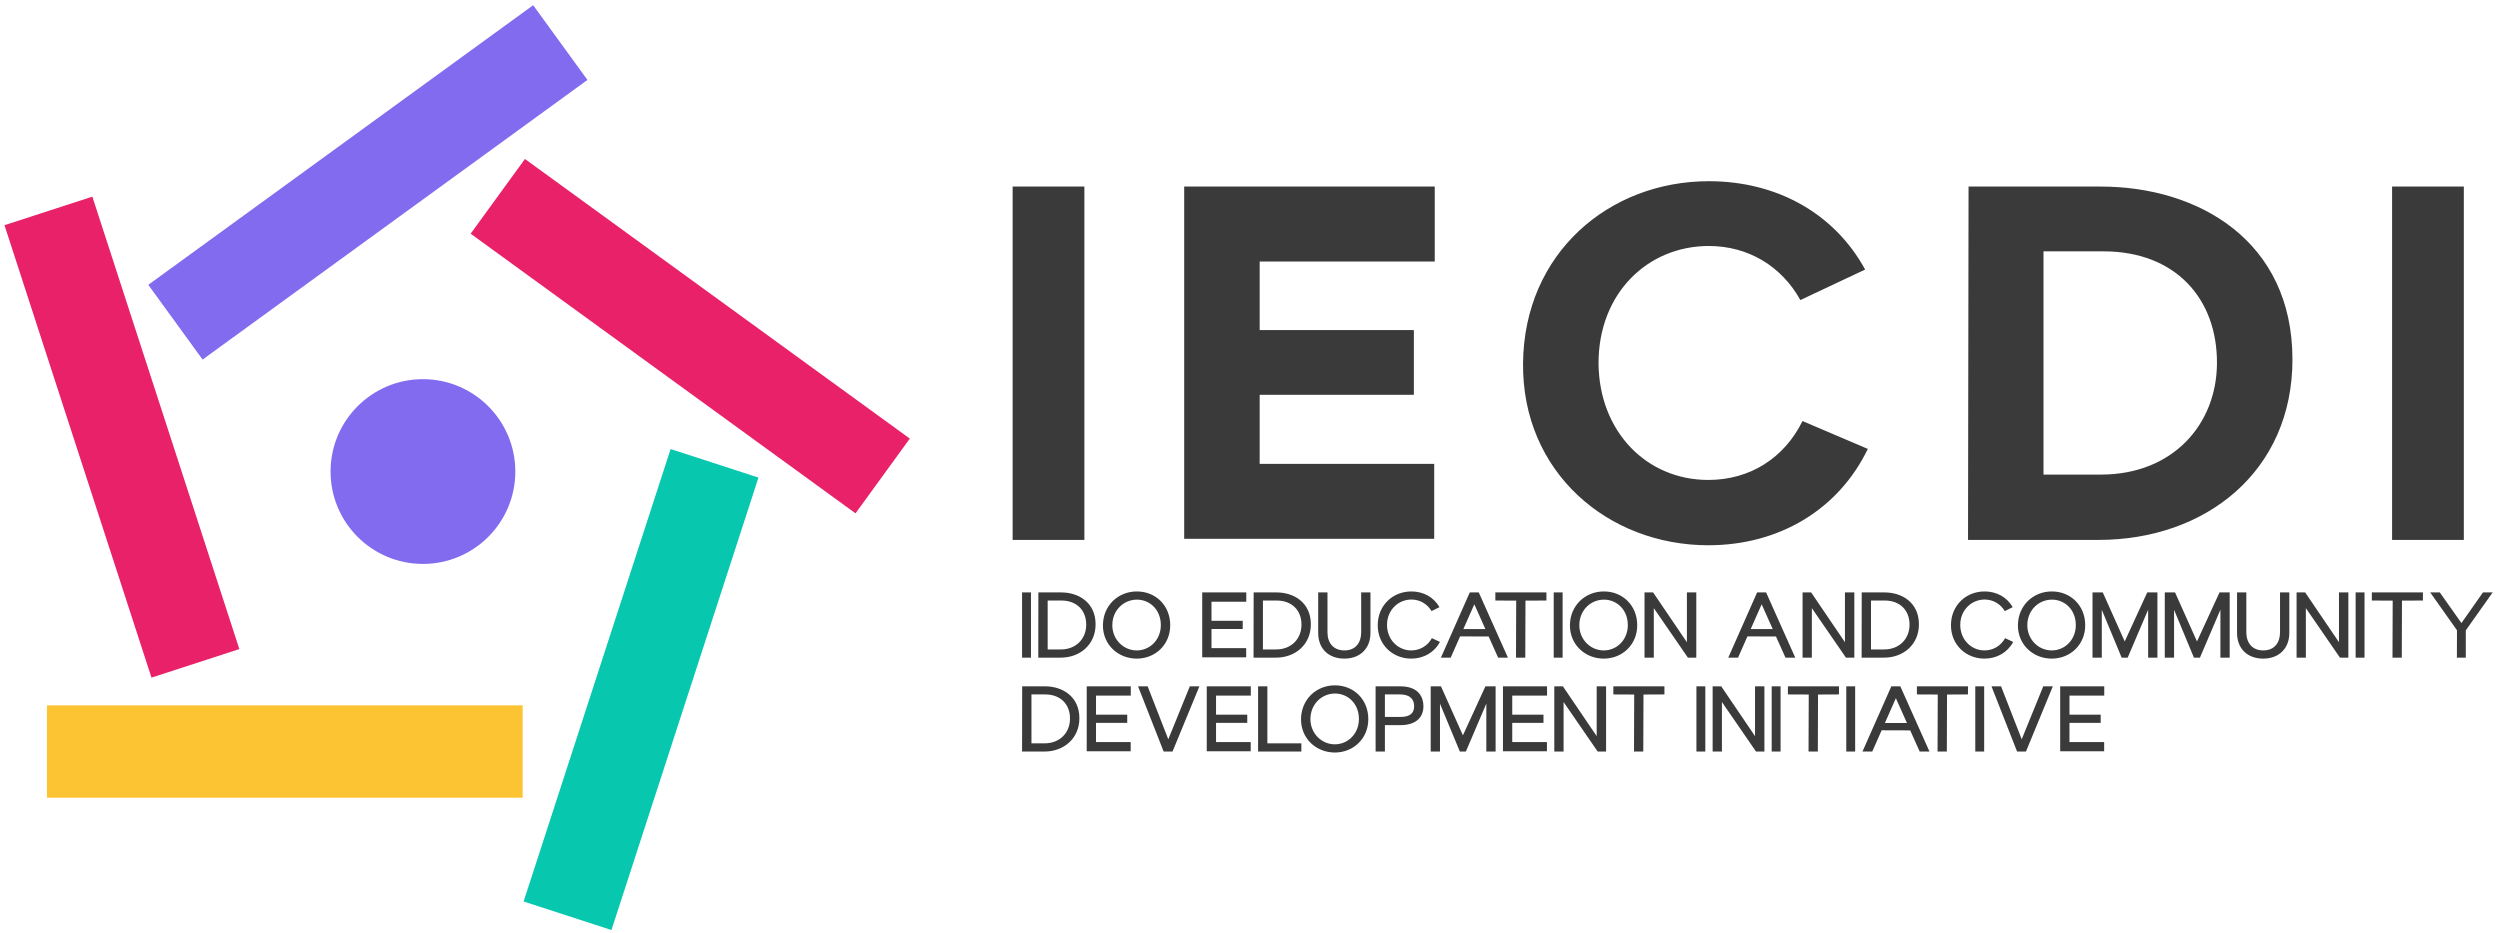 <svg width="426" height="159" viewBox="0 0 426 159" fill="none" xmlns="http://www.w3.org/2000/svg">
<path d="M29.895 54.902L95.477 7.253" stroke="#836BEF" stroke-width="15.741"/>
<path d="M84.823 33.455L150.406 81.104" stroke="#E92169" stroke-width="15.741"/>
<path d="M121.758 78.949L96.707 156.046" stroke="#07C8AF" stroke-width="15.741"/>
<path d="M172.554 92V31.791H184.779V92H172.554ZM201.786 91.817V31.791H244.48V44.562H214.649V56.239H240.922V67.278H214.649V79.046H244.389V91.817H201.786ZM291.09 92.912C274.031 92.912 259.343 80.505 259.526 61.895C259.708 43.103 274.213 30.878 291.182 30.878C302.676 30.878 312.529 36.261 317.82 45.931L306.781 51.13C303.588 45.383 297.932 41.917 291.182 41.917C280.782 41.917 272.389 49.945 272.389 61.895C272.48 73.572 280.599 81.783 291.09 81.783C298.206 81.783 304.044 78.042 307.146 71.748L318.276 76.492C313.35 86.709 303.315 92.912 291.09 92.912ZM335.351 92L335.442 31.791H357.975C374.578 31.791 390.634 41.004 390.634 61.257C390.634 80.323 375.855 92 357.61 92H335.351ZM348.214 80.87H357.975C370.291 80.87 377.68 72.295 377.771 61.986C377.862 50.857 370.655 42.829 358.431 42.829H348.214V80.87ZM407.612 92V31.791H419.837V92H407.612Z" fill="#3A3A3A"/>
<path d="M174.161 112.061V100.949H175.677V112.061H174.161ZM176.924 112.061L176.94 100.949H180.846C183.793 100.949 186.688 102.666 186.688 106.387C186.688 109.856 184.012 112.061 180.762 112.061H176.924ZM178.523 110.664H180.762C183.405 110.664 185.089 108.812 185.089 106.455C185.106 104.013 183.473 102.33 180.863 102.33H178.523V110.664ZM193.697 112.229C190.549 112.229 187.923 109.872 187.939 106.556C187.956 103.188 190.532 100.781 193.714 100.781C196.964 100.781 199.422 103.222 199.405 106.556C199.405 109.822 196.896 112.229 193.697 112.229ZM189.539 106.556C189.556 108.997 191.458 110.832 193.697 110.832C195.953 110.832 197.788 109.014 197.805 106.556C197.822 103.929 195.953 102.178 193.731 102.178C191.509 102.178 189.539 103.946 189.539 106.556ZM204.858 112.011V100.949H212.367V102.532H206.44V105.781H211.76V107.179H206.44V110.445H212.35V112.011H204.858ZM213.605 112.061L213.621 100.949H217.527C220.474 100.949 223.369 102.666 223.369 106.387C223.369 109.856 220.693 112.061 217.443 112.061H213.605ZM215.204 110.664H217.443C220.086 110.664 221.77 108.812 221.77 106.455C221.787 104.013 220.154 102.33 217.544 102.33H215.204V110.664ZM229.082 112.229C226.354 112.229 224.62 110.495 224.62 107.869V100.949H226.203V107.751C226.203 109.536 227.196 110.832 229.099 110.832C230.968 110.832 231.944 109.536 231.944 107.751V100.949H233.527V107.869C233.527 110.462 231.793 112.229 229.082 112.229ZM240.472 112.229C237.324 112.229 234.748 109.872 234.765 106.505C234.782 103.155 237.324 100.781 240.489 100.781C242.543 100.781 244.294 101.741 245.287 103.458L243.94 104.131C243.2 102.902 241.937 102.161 240.506 102.161C238.3 102.161 236.347 103.912 236.347 106.505C236.364 109.031 238.25 110.832 240.472 110.832C241.954 110.832 243.267 110.058 243.991 108.744L245.372 109.384C244.412 111.169 242.61 112.229 240.472 112.229ZM245.534 112.061L250.45 100.949H251.982L256.949 112.061H255.282L253.666 108.458L248.8 108.441L247.201 112.061H245.534ZM249.356 107.195H253.11L251.225 102.97L249.356 107.195ZM258.326 112.061L258.359 102.347L254.807 102.33V100.949H263.511V102.33L259.942 102.347L259.908 112.061H258.326ZM264.754 112.061V100.949H266.269V112.061H264.754ZM273.274 112.229C270.126 112.229 267.499 109.872 267.516 106.556C267.533 103.188 270.109 100.781 273.291 100.781C276.54 100.781 278.998 103.222 278.982 106.556C278.982 109.822 276.473 112.229 273.274 112.229ZM269.116 106.556C269.132 108.997 271.035 110.832 273.274 110.832C275.53 110.832 277.365 109.014 277.382 106.556C277.399 103.929 275.53 102.178 273.308 102.178C271.085 102.178 269.116 103.946 269.116 106.556ZM280.226 112.061V100.949H281.69L287.448 109.435V100.949H289.048V112.061H287.617L281.808 103.626V112.061H280.226ZM294.497 112.061L299.413 100.949H300.945L305.912 112.061H304.245L302.629 108.458L297.763 108.441L296.164 112.061H294.497ZM298.319 107.195H302.073L300.187 102.97L298.319 107.195ZM307.157 112.061V100.949H308.621L314.379 109.435V100.949H315.979V112.061H314.548L308.739 103.626V112.061H307.157ZM317.219 112.061L317.236 100.949H321.142C324.088 100.949 326.984 102.666 326.984 106.387C326.984 109.856 324.307 112.061 321.058 112.061H317.219ZM318.818 110.664H321.058C323.701 110.664 325.384 108.812 325.384 106.455C325.401 104.013 323.768 102.33 321.159 102.33H318.818V110.664ZM338.151 112.229C335.003 112.229 332.427 109.872 332.444 106.505C332.461 103.155 335.003 100.781 338.168 100.781C340.222 100.781 341.973 101.741 342.966 103.458L341.619 104.131C340.879 102.902 339.616 102.161 338.185 102.161C335.979 102.161 334.026 103.912 334.026 106.505C334.043 109.031 335.929 110.832 338.151 110.832C339.633 110.832 340.946 110.058 341.67 108.744L343.05 109.384C342.091 111.169 340.289 112.229 338.151 112.229ZM349.612 112.229C346.464 112.229 343.837 109.872 343.854 106.556C343.871 103.188 346.447 100.781 349.629 100.781C352.878 100.781 355.336 103.222 355.32 106.556C355.32 109.822 352.811 112.229 349.612 112.229ZM345.454 106.556C345.47 108.997 347.373 110.832 349.612 110.832C351.868 110.832 353.703 109.014 353.72 106.556C353.737 103.929 351.868 102.178 349.646 102.178C347.423 102.178 345.454 103.946 345.454 106.556ZM356.563 112.061V100.949H358.314L362.052 109.3L365.891 100.949H367.625V112.061H366.042V103.896L362.557 112.061H361.53L358.146 103.912V112.061H356.563ZM368.878 112.061V100.949H370.629L374.367 109.3L378.205 100.949H379.939V112.061H378.357V103.896L374.872 112.061H373.845L370.461 103.912V112.061H368.878ZM385.654 112.229C382.927 112.229 381.193 110.495 381.193 107.869V100.949H382.775V107.751C382.775 109.536 383.769 110.832 385.671 110.832C387.54 110.832 388.516 109.536 388.516 107.751V100.949H390.099V107.869C390.099 110.462 388.365 112.229 385.654 112.229ZM391.337 112.061V100.949H392.802L398.56 109.435V100.949H400.159V112.061H398.728L392.92 103.626V112.061H391.337ZM401.399 112.061V100.949H402.915V112.061H401.399ZM407.68 112.061L407.714 102.347L404.162 102.33V100.949H412.866V102.33L409.297 102.347L409.263 112.061H407.68ZM418.654 112.061L418.671 107.397L414.109 100.949H415.742L419.429 106.168L423.099 100.949H424.749L420.17 107.414V112.061H418.654ZM174.161 128.061L174.178 116.949H178.084C181.031 116.949 183.926 118.666 183.926 122.387C183.926 125.856 181.249 128.061 178 128.061H174.161ZM175.761 126.664H178C180.643 126.664 182.327 124.812 182.327 122.455C182.344 120.013 180.711 118.33 178.101 118.33H175.761V126.664ZM185.177 128.011V116.949H192.686V118.532H186.76V121.781H192.08V123.179H186.76V126.445H192.669V128.011H185.177ZM198.285 128.061L193.924 116.949H195.557L199.076 125.973L202.746 116.949H204.379L199.8 128.061H198.285ZM205.63 128.011V116.949H213.139V118.532H207.213V121.781H212.533V123.179H207.213V126.445H213.122V128.011H205.63ZM214.377 128.061V116.949H215.96V126.664H221.752V128.061H214.377ZM227.452 128.229C224.303 128.229 221.677 125.872 221.694 122.556C221.711 119.188 224.287 116.781 227.469 116.781C230.718 116.781 233.176 119.222 233.159 122.556C233.159 125.822 230.651 128.229 227.452 128.229ZM223.293 122.556C223.31 124.997 225.213 126.832 227.452 126.832C229.708 126.832 231.543 125.014 231.56 122.556C231.577 119.929 229.708 118.178 227.485 118.178C225.263 118.178 223.293 119.946 223.293 122.556ZM234.403 128.061V116.949H238.595C241.811 116.949 242.552 118.885 242.552 120.333C242.552 122.118 241.424 123.566 238.595 123.566H235.986V128.061H234.403ZM235.986 122.168H238.595C240.144 122.168 240.969 121.63 240.969 120.333C240.969 119.273 240.38 118.33 238.578 118.33H235.986V122.168ZM243.791 128.061V116.949H245.542L249.28 125.3L253.118 116.949H254.852V128.061H253.27V119.896L249.785 128.061H248.758L245.374 119.912V128.061H243.791ZM256.106 128.011V116.949H263.615V118.532H257.688V121.781H263.009V123.179H257.688V126.445H263.598V128.011H256.106ZM264.853 128.061V116.949H266.317L272.075 125.435V116.949H273.675V128.061H272.244L266.435 119.626V128.061H264.853ZM278.434 128.061L278.467 118.347L274.915 118.33V116.949H283.619V118.33L280.05 118.347L280.016 128.061H278.434ZM289.071 128.061V116.949H290.586V128.061H289.071ZM291.833 128.061V116.949H293.298L299.056 125.435V116.949H300.655V128.061H299.224L293.416 119.626V128.061H291.833ZM301.895 128.061V116.949H303.411V128.061H301.895ZM308.176 128.061L308.21 118.347L304.658 118.33V116.949H313.362V118.33L309.793 118.347L309.759 128.061H308.176ZM314.605 128.061V116.949H316.12V128.061H314.605ZM317.367 128.061L322.283 116.949H323.815L328.782 128.061H327.115L325.499 124.458L320.633 124.441L319.034 128.061H317.367ZM321.189 123.195H324.943L323.057 118.97L321.189 123.195ZM330.159 128.061L330.192 118.347L326.64 118.33V116.949H335.344V118.33L331.775 118.347L331.741 128.061H330.159ZM336.587 128.061V116.949H338.102V128.061H336.587ZM343.71 128.061L339.349 116.949H340.982L344.501 125.973L348.171 116.949H349.804L345.225 128.061H343.71ZM351.056 128.011V116.949H358.564V118.532H352.638V121.781H357.958V123.179H352.638V126.445H358.548V128.011H351.056Z" fill="#3A3A3A"/>
<path d="M89.064 128.065L8 128.065" stroke="#FCC433" stroke-width="15.741"/>
<path d="M33.298 113.036L8.248 35.939" stroke="#E92169" stroke-width="15.741"/>
<circle cx="72.069" cy="80.351" r="15.741" fill="#836BEF"/>
</svg>
